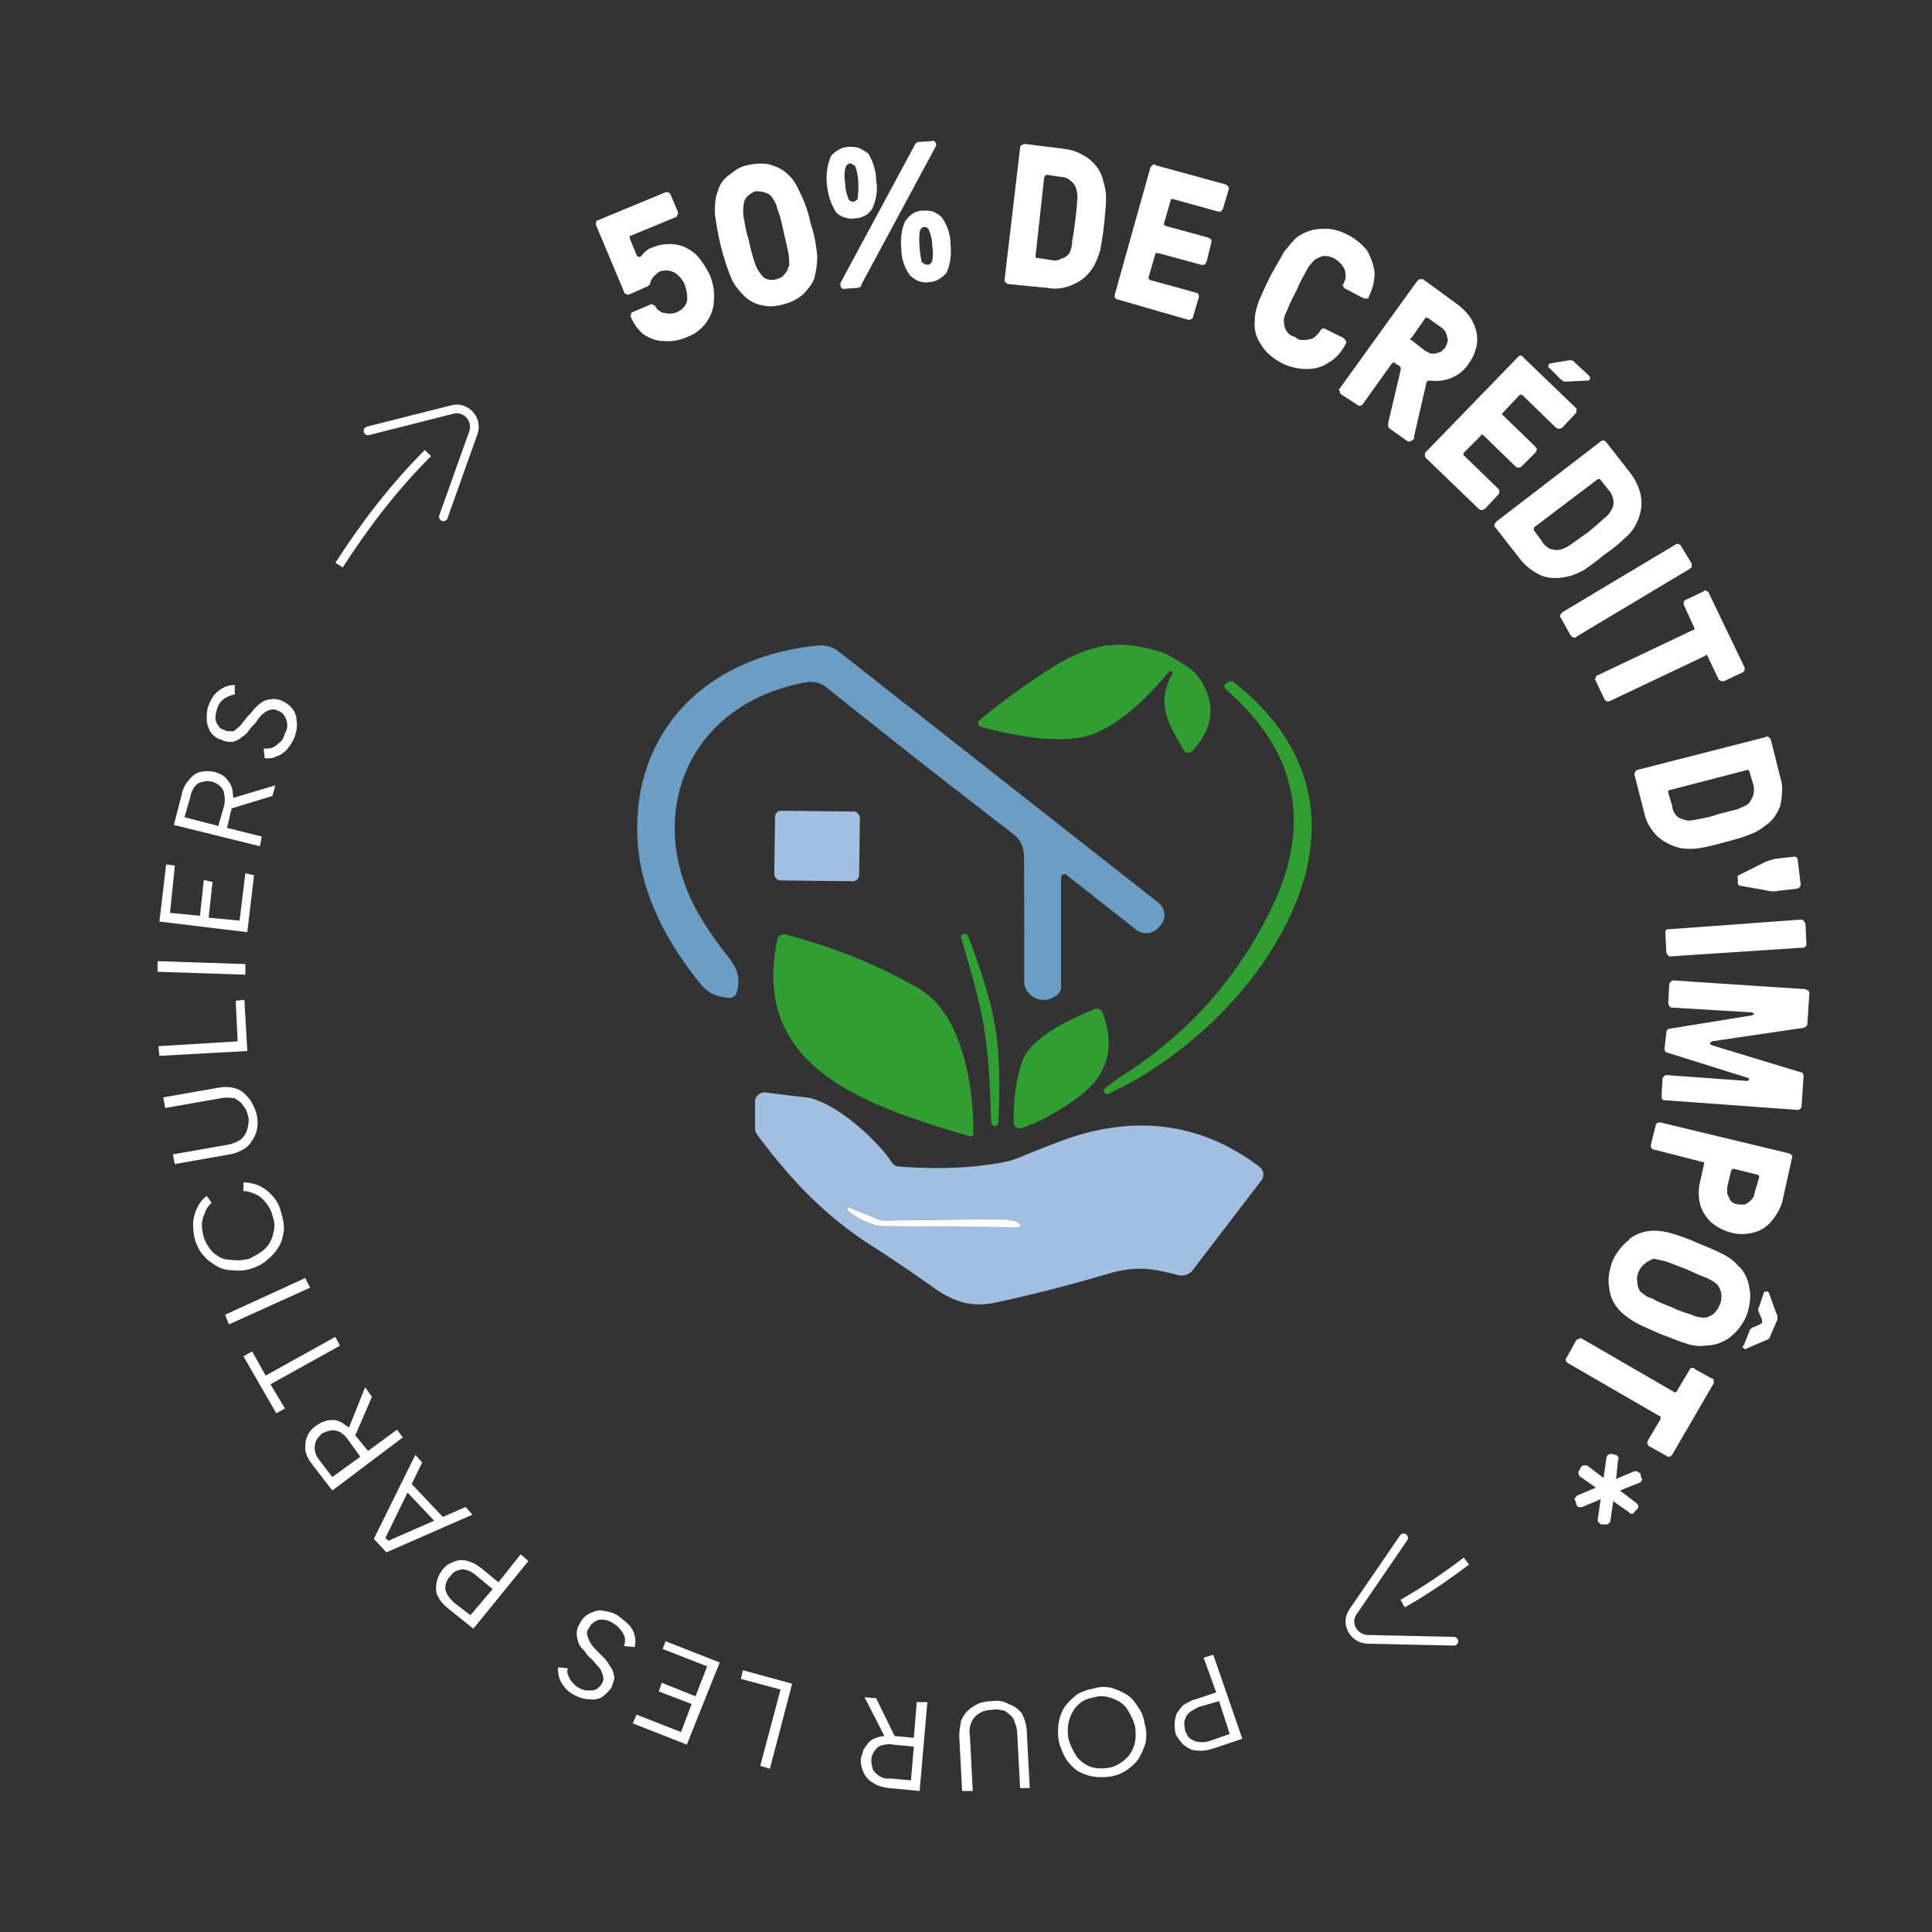 <svg xmlns:inkscape="http://www.inkscape.org/namespaces/inkscape" xmlns:sodipodi="http://sodipodi.sourceforge.net/DTD/sodipodi-0.dtd" xmlns="http://www.w3.org/2000/svg" xmlns:svg="http://www.w3.org/2000/svg" width="200" height="200" viewBox="0 0 200 200" fill="none" id="svg51"><rect x="0" y="0" width="200" height="200" fill="#333333" stroke="none"/><defs id="defs2"><linearGradient id="Gradient-0" x1="87" y1="105.7" x2="143.3" y2="57.3" gradientUnits="userSpaceOnUse"><stop offset="0" stop-color="#2d56a5" id="stop1"></stop><stop offset="1" stop-color="#3f69b9" id="stop2"></stop></linearGradient><mask id="Mask-1"><path d="M188 14h-172v172h172v-172Z" fill="#fff" id="path2"></path></mask><clipPath id="clipEmfPath1"><path d="M 0,0 L 286.806,0 L 286.806,151.631 L 0,151.631 z" id="path1"></path></clipPath><pattern id="EMFhbasepattern" patternUnits="userSpaceOnUse" width="6" height="6" x="0" y="0"></pattern></defs><style id="style2">@keyframes a0_t { 0% { transform: translate(102px,100px) rotate(0deg) translate(-102px,-100px); } 100% { transform: translate(102px,100px) rotate(360deg) translate(-102px,-100px); } }</style><g mask="url(#Mask-1)" transform="translate(102,100) translate(-102,-100)" style="animation: 7.5s linear infinite both a0_t;" id="g45"><path d="M44.3 46.9c-3.5 3.5-6.5 7.4-9.2 11.6" stroke="#fff" stroke-width=".9" id="path3"></path><path d="M38.1 44.6l8.7-2.2c1.4-0.4 2.7 1 2.2 2.4l-3.1 8.7" stroke="#fff" stroke-width=".9" stroke-linecap="round" id="path4"></path><path d="M145.2 166c2.3-1.3 4.5-2.8 6.6-4.4" stroke="#fff" stroke-width=".9" id="path5"></path><path d="M150.5 169.9l-9-0.2c-1.4-0.1-2.3-1.7-1.4-2.9l5.2-7.6" stroke="#fff" stroke-width=".9" stroke-linecap="round" id="path6"></path><g transform="translate(5,4)" id="g44"><path d="M63.7 31.3c-0.8 0-1.5-0.3-2.1-0.7c-0.6-0.5-1-1.1-1.3-1.8c0 0 0-0.1 0-0.1c0-0.1 0-0.1 0-0.2c.1-0.1 .1-0.2 .2-0.2l1.9-0.8c0 0 .1 0 .1 0c.1 0 .1 .1 .2 .1c.1 0 .1 .1 .2 .2c.1 .2 .2 .3 .4 .4c.1 .1 .3 .2 .5 .2c.4 .1 .9 .1 1.3-0.1c.2-0.1 .4-0.2 .6-0.4c.2-0.2 .3-0.4 .4-0.6c.1-0.6 0-1.2-0.2-1.8c-0.2-0.5-0.6-1-1.1-1.3c-0.2-0.1-0.5-0.2-0.7-0.2c-0.3 0-0.5 0-0.8 .1c-0.2 .1-0.4 .3-0.6 .5c-0.2 .2-0.3 .4-0.4 .7c0 .1 0 .2-0.1 .2c-0.1 .1-0.2 .2-0.3 .2l-1.8 .8c-0.1 0-0.1 0-0.2 0c0 0-0.1-0.1-0.1-0.1c-0.1 0-0.1 0-0.2-0.1c0 0 0-0.1 0-0.1l-2.9-6.9c0-0.1 0-0.2 0-0.3c0-0.1 .1-0.1 .1-0.2c0 0 .1 0 .1 0l7-2.9c0 0 .1 0 .1 0c.1 0 .1 0 .2 0c0 0 .1 .1 .1 .1c0 0 .1 .1 .1 .1l.8 1.9c0 0 0 .1 0 .1c0 .1-0.1 .1-0.1 .2c0 .1-0.1 .2-0.2 .2l-4.6 1.9c0 0 0 0-0.1 0c0 0 0 .1 0 .1c0 0 0 0 0 .1c0 0 0 0 0 .1l.7 1.7c.1 .2 .2 .2 .3 .2c.1 0 .1-0.1 .2-0.1c.3-0.4 .7-0.8 1.2-0.9c.7-0.3 1.5-0.4 2.3-0.3c.8 .1 1.5 .5 2.1 1c.6 .6 1.1 1.4 1.5 2.2c.3 .8 .5 1.7 .4 2.6c0 .8-0.3 1.6-0.8 2.3c-0.5 .7-1.2 1.2-2 1.5c-0.7 .3-1.6 .5-2.4 .4Z" fill="#fff" id="path7"></path><path d="M73.9 27.6c-0.7-0.1-1.4-0.5-1.9-1c-0.5-0.5-1-1.1-1.3-1.8c-0.9-2.2-1.4-4.4-1.7-6.7c0-0.8 0-1.5 .3-2.3c.2-0.7 .6-1.3 1.2-1.7c.6-0.5 1.2-0.9 1.9-1c.8-0.2 1.5-0.2 2.2-0.1c.7 .2 1.4 .5 1.9 1c.6 .5 1 1.2 1.3 1.9c.5 1 .9 2.1 1.1 3.2c.4 1.1 .6 2.3 .7 3.4c0 .8-0.1 1.5-0.3 2.3c-0.2 .6-0.7 1.2-1.2 1.7c-0.6 .5-1.2 .8-2 1c-0.7 .2-1.5 .3-2.2 .1Zm2.8-4c0-0.5 0-1-0.1-1.5c-0.1-0.5-0.3-1.3-0.5-2.2c-0.2-1-0.4-1.7-0.6-2.2c-0.1-0.5-0.3-0.9-0.6-1.3c-0.2-0.3-0.5-0.4-0.8-0.5c-0.3-0.1-0.6-0.1-0.9-0.1c-0.3 .1-0.6 .3-0.8 .5c-0.2 .2-0.4 .5-0.4 .8c-0.1 .5-0.1 1 0 1.5c.1 .5 .2 1.3 .5 2.2c.2 1 .4 1.7 .6 2.3c.1 .4 .3 .8 .6 1.2c.2 .3 .4 .5 .7 .6c.3 .1 .7 .1 1 0c.3-0.1 .6-0.2 .8-0.5c.2-0.2 .4-0.5 .4-0.8h.1Z" fill="#fff" id="path8"></path><path d="M81.5 17.9c-0.5-0.8-0.8-1.8-0.9-2.8c-0.1-0.9 0-1.9 .4-2.9c.2-0.3 .5-0.5 .8-0.7c.4-0.2 .7-0.3 1.1-0.3c.3 0 .7 0 1 .1c.4 .2 .7 .4 1 .6c.5 .9 .8 1.8 .8 2.8c.2 1 0 2-0.4 2.9c-0.2 .3-0.4 .5-0.7 .7c-0.4 .2-0.7 .3-1.1 .3c-0.4 .1-0.7 0-1.1-0.1c-0.3-0.1-0.7-0.3-0.9-0.6Zm2.3-1.5c.1-1 .1-2.1-0.2-3c-0.1-0.2-0.1-0.3-0.2-0.3c-0.2-0.1-0.3-0.2-0.4-0.2c-0.3 .1-0.4 .2-0.5 .5c-0.1 .6-0.1 1.1 0 1.6c0 .5 .1 1 .3 1.5c0 .1 .1 .2 .2 .3c.1 0 .2 .1 .3 .1c.2-0.1 .3-0.1 .4-0.2c.1-0.1 .1-0.2 .1-0.3Zm.4 9c0 .1-0.1 .2-0.1 .3c-0.1 0-0.2 .1-0.3 .1l-1.4 .1c-0.1 0-0.2 0-0.3-0.1c0-0.1-0.1-0.1-0.1-0.2c0-0.1 0-0.2 0-0.3l7.7-14.3c0-0.1 .1-0.2 .2-0.2c0-0.1 .1-0.1 .2-0.1l1.4-0.1c.1-0.1 .2 0 .2 0c.1 .1 .1 .1 .1 .1c.1 .1 .1 .1 .1 .2c0 .1 0 .1 0 .2l-7.7 14.3Zm5-0.9c-0.6-0.8-0.9-1.8-0.9-2.8c-0.1-0.9 0-1.9 .4-2.8c.2-0.3 .5-0.6 .8-0.8c.3-0.2 .7-0.3 1-0.3c.4 0 .8 0 1.1 .1c.4 .2 .7 .4 .9 .6c.6 .9 .9 1.8 .9 2.8c.1 1 0 2-0.4 2.9c-0.2 .3-0.5 .5-0.8 .7c-0.3 .2-0.7 .3-1 .3c-0.4 .1-0.8 0-1.1-0.1c-0.3-0.1-0.7-0.4-0.9-0.6Zm2.3-1.5c.1-0.5 .1-1 0-1.6c0-0.5-0.1-1-0.3-1.5c0-0.1-0.1-0.2-0.2-0.3c-0.1-0.1-0.2-0.1-0.3-0.1c-0.3 0-0.4 .2-0.5 .5c-0.1 1 0 2.1 .2 3.1c.1 .1 .2 .2 .3 .2c.1 .1 .2 .1 .3 .1c.1 0 .2 0 .3-0.1c.1-0.1 .2-0.2 .2-0.3Z" fill="#fff" id="path9"></path><path d="M99.3 25.4c0 0-0.1-0.1-0.1-0.1c-0.1 0-0.1-0.1-0.1-0.1c-0.1 0-0.1-0.1-0.1-0.1c0-0.1 0-0.2 0-0.2l1.6-13.6c0 0 0-0.1 0-0.1c.1-0.1 .1-0.1 .1-0.2c.1 0 .1 0 .2 0c0-0.1 .1-0.1 .2-0.1l4 .5c1 .1 1.9 .5 2.7 1.1c.7 .6 1.2 1.3 1.4 2.2c.2 .6 .3 1.2 .3 1.9c0 .6-0.1 1.5-0.2 2.6c-0.1 1.1-0.3 2-0.4 2.7c-0.2 .6-0.4 1.2-0.7 1.7c-0.5 .8-1.1 1.4-2 1.8c-0.8 .4-1.8 .6-2.8 .4l-4.1-0.4Zm4.4-2.5c.4 .1 .8 .1 1.1-0.1c.4-0.1 .7-0.3 .9-0.6c.2-0.4 .3-0.8 .3-1.3c.1-0.5 .2-1.2 .3-2c.1-0.8 .2-1.6 .2-2.1c.1-0.4 0-0.9-0.1-1.3c-0.1-0.3-0.3-0.6-0.6-0.8c-0.3-0.3-0.7-0.4-1.1-0.4l-1.3-0.2c-0.1 0-0.1 0-0.1 0c0 0-0.1 .1-0.1 .1c0 0 0 0 0 0c-0.1 .1-0.1 .1-0.1 .1l-0.9 8.2c0 .2 0 .2 .2 .2l1.3 .2Z" fill="#fff" id="path10"></path><path d="M110.7 27c-0.1 0-0.1 0-0.2-0.1c0 0 0 0-0.1-0.1c0 0 0-0.1 0-0.1c0-0.1 0-0.1 0-0.2l3.7-13.2c0 0 .1-0.1 .1-0.1c0 0 .1-0.1 .1-0.1c.1 0 .1-0.1 .2-0.1c0 0 .1 0 .1 .1l7.3 2c0 0 .1 0 .1 .1c.1 0 .1 0 .1 .1c.1 0 .1 .1 .1 .2c0 0 0 .1 0 .1l-0.6 2c0 .1 0 .1-0.1 .1c0 .1 0 .1-0.1 .2c-0.1 0-0.2 0-0.3 0l-4.7-1.3c-0.1 0-0.2 0-0.2 .1l-0.7 2.4c0 0 0 .1 0 .1c0 0 0 .1 0 .1c0 0 0 0 .1 0c0 .1 0 .1 .1 .1l4.4 1.2c.1 .1 .1 .1 .2 .1c0 0 .1 .1 .1 .1c0 .1 0 .1 0 .2c0 0 0 .1 0 .1l-0.5 2c-0.1 .1-0.1 .1-0.1 .2c0 0-0.1 .1-0.1 .1c-0.1 0-0.1 0-0.2 0c0 .1-0.1 0-0.2 0l-4.4-1.2c-0.1 0-0.1 0-0.1 0c0 0-0.1 0-0.1 0c0 0 0 0-0.1 0c0 .1 0 .1 0 .1l-0.7 2.4c0 0 0 .1 0 .1c0 0 0 0 0 .1c.1 0 .1 0 .1 0c0 0 0 .1 .1 .1l4.7 1.3c.1 0 .1 0 .2 .1c0 0 0 0 .1 .1c0 .1 0 .2 0 .3l-0.6 2c0 .1 0 .1 0 .1c-0.1 .1-0.1 .1-0.2 .1c0 .1-0.1 .1-0.1 .1c-0.1 0-0.1 0-0.2 0l-7.3-2.1Z" fill="#fff" id="path11"></path><path d="M125.5 31.6c-0.5-0.7-0.7-1.6-0.6-2.5c0-0.7 .2-1.3 .4-1.9c.3-0.7 .7-1.6 1.2-2.6c.6-1.1 1.1-1.9 1.4-2.5c.4-0.5 .8-1 1.3-1.5c.7-0.5 1.6-0.9 2.5-0.9c.9-0.1 1.9 .1 2.8 .6c.8 .4 1.4 .9 2 1.6c.4 .7 .7 1.5 .8 2.3c0 .9-0.2 1.7-0.6 2.5c0 .1 0 .1-0.1 .2c0 0-0.1 0-0.1 0c-0.1 0-0.1 0-0.2 0c0 0-0.1 0-0.1 0l-1.9-1c-0.1 0-0.2-0.1-0.2-0.2c-0.1-0.1-0.1-0.1-0.1-0.2c.1-0.1 .1-0.1 .1-0.2c.1-0.2 .2-0.4 .2-0.6c0-0.3 0-0.5-0.1-0.8c-0.2-0.4-0.5-0.8-1-1.1c-0.3-0.2-0.7-0.3-1.1-0.3c-0.3 0-0.7 .2-1 .4c-0.3 .3-0.6 .6-0.8 1c-0.3 .6-0.7 1.2-1 2c-0.4 .8-0.8 1.5-1 2.1c-0.2 .4-0.4 .8-0.4 1.2c0 .4 .1 .8 .3 1.1c.2 .3 .5 .5 .9 .6c.2 .2 .4 .3 .7 .3c.3 0 .5 0 .8-0.1c.2 0 .4-0.1 .6-0.3c.2-0.2 .4-0.4 .5-0.6c0 0 0-0.1 .1-0.1c0 0 .1-0.1 .1-0.1c.1 0 .3 0 .4 .1l1.8 .9c.1 .1 .2 .2 .2 .3c.1 .1 .1 .2 0 .3c-0.4 .8-1 1.5-1.7 1.9c-0.7 .5-1.5 .7-2.3 .7c-0.9 0-1.8-0.2-2.6-0.6c-0.9-0.5-1.7-1.1-2.2-2Z" fill="#fff" id="path12"></path><path d="M133.8 36.8c-0.1-0.1-0.1-0.2-0.1-0.3c-0.1-0.1-0.1-0.1-0.1-0.2c0 0 .1-0.1 .1-0.1l8-11.1c.1-0.1 .2-0.2 .3-0.2c0 0 .1 0 .1 0c.1 0 .1 0 .2 0l3.7 2.7c.6 .5 1.2 1.1 1.5 1.8c.3 .6 .5 1.4 .4 2.1c-0.1 .8-0.4 1.5-0.9 2.2c-0.4 .6-1 1.1-1.7 1.4c-0.7 .3-1.5 .4-2.2 .3c-0.2 0-0.3 0-0.4 .1c0 .1-0.1 .2-0.1 .4l-1.2 5.2c0 .2 0 .3-0.1 .4c-0.1 .1-0.1 .1-0.2 .1c0 .1-0.1 .1-0.1 .1c-0.1 0-0.2 0-0.2 0c-0.1 0-0.2-0.1-0.2-0.1l-1.7-1.2c-0.1-0.1-0.2-0.2-0.2-0.3c0-0.1 0-0.2 0-0.3l1.3-5.5c0 0 0-0.1 0-0.2c0-0.1-0.1-0.2-0.1-0.2l-0.5-0.3c0 0 0-0.1-0.1-0.1c0 0 0 0 0 0c-0.1 0-0.1 .1-0.1 .1c0 0-0.1 0-0.1 0l-3 4.2c0 .1-0.1 .1-0.1 .1c-0.1 .1-0.1 .1-0.2 .1c0 0-0.1 0-0.1 0c-0.1 0-0.1 0-0.2-0.1l-1.7-1.1Zm8.7-4.5c.2 .1 .4 .2 .6 .3c.1 0 .3 0 .5 0c.2-0.1 .4-0.1 .6-0.2c.1-0.1 .3-0.3 .4-0.4c.1-0.2 .2-0.4 .2-0.5c.1-0.2 .1-0.4 0-0.6c0-0.2-0.1-0.4-0.2-0.6c-0.1-0.1-0.2-0.3-0.4-0.4l-1.4-1c0 0 0 0-0.1 0c0 0 0 0 0 0c-0.1 0-0.1 0-0.1 0c0 0-0.1 0-0.1 .1l-1.4 2c-0.1 0-0.1 0-0.1 0c0 .1 0 .1 0 .1c0 0 0 .1 0 .1c.1 0 .1 0 .1 0l1.4 1.1Z" fill="#fff" id="path13"></path><path d="M142.6 43.4c-0.1-0.1-0.1-0.2-0.1-0.3c0-0.1 0-0.2 .1-0.3l9.5-9.8c.1-0.1 .2-0.2 .3-0.2c0 0 .1 0 .2 .1c0 0 .1 0 .1 .1l5.4 5.2c0 0 .1 .1 .1 .1c0 .1 0 .1 0 .2c0 .1 0 .2-0.1 .3l-1.4 1.5c-0.1 0-0.2 .1-0.3 .1c-0.1 0-0.2-0.1-0.3-0.1l-3.5-3.4c0 0 0 0-0.1 0c0 0 0-0.1 0-0.1c-0.1 0-0.1 .1-0.1 .1c0 0-0.1 0-0.1 0l-1.7 1.8c0 0-0.1 .1-0.1 .1c0 0 0 0 0 .1c0 0 0 0 0 0c0 .1 .1 .1 .1 .1l3.3 3.2c.1 .1 .1 .1 .1 .2c.1 0 .1 .1 .1 .1c0 .1 0 .1-0.1 .2c0 0 0 .1 0 .1l-1.5 1.5c-0.1 .1-0.2 .1-0.3 .1c0 0-0.1 0-0.1 0c-0.1 0-0.1 0-0.2-0.1l-3.3-3.2c0 0-0.1-0.1-0.1-0.1c0 0 0 0-0.1 0c0 0 0 0-0.1 0c0 .1 0 .1 0 .1l-1.8 1.8c0 0 0 0 0 0c0 .1 0 .1 0 .1c0 .1 0 .1 0 .1c0 0 0 .1 .1 .1l3.5 3.4c0 0 .1 .1 .1 .1c0 .1 0 .1 0 .2c0 .1 0 .2-0.1 .3l-1.4 1.5c-0.1 0-0.1 0-0.2 .1c0 0-0.1 0-0.1 0c-0.1 0-0.1 0-0.2 0c0-0.1-0.1-0.1-0.1-0.1l-5.5-5.3Zm16.9-8.5c0 .1 .1 .1 .1 .1c0 .1 0 .1 0 .1c0 .1 0 .1 0 .1c0 .1-0.1 .1-0.1 .1c0 0 0 .1-0.1 .1c0 0-0.1 0-0.1 0l-2.1 .1c-0.1 0-0.2 0-0.3 0c-0.1-0.1-0.2-0.1-0.3-0.2l-1.2-1.2c-0.1 0-0.1 0-0.1-0.1c0 0 0-0.1 0-0.1c0 0 0-0.1 0-0.1c0-0.1 0-0.1 .1-0.1c0-0.1 .1-0.1 .2-0.1l1.8-0.3c.1 0 .2 0 .3 0c.1 0 .2 .1 .3 .2l1.5 1.4Z" fill="#fff" id="path14"></path><path d="M149.8 50.6c0 0-0.1-0.1-0.1-0.1c0-0.1 0-0.1 0-0.2c0 0 0-0.1 .1-0.1c0-0.1 0-0.1 .1-0.2l10.8-8.3c.1-0.1 .2-0.1 .3-0.1c.1 0 .2 .1 .3 .2l2.5 3.2c.6 .8 1 1.7 1.1 2.6c.1 .9-0.1 1.8-0.5 2.6c-0.3 .6-0.7 1.1-1.2 1.5c-0.5 .5-1.2 1.1-2.1 1.7c-0.7 .6-1.4 1.1-2.1 1.6c-0.6 .3-1.2 .6-1.8 .7c-0.9 .2-1.8 .2-2.6-0.1c-0.9-0.4-1.7-1-2.3-1.8l-2.5-3.2Zm4.8 1.4c.2 .4 .5 .6 .8 .8c.4 .1 .7 .2 1.1 .1c.4-0.1 .8-0.3 1.2-0.6c.4-0.3 1-0.7 1.7-1.2c.6-0.5 1.2-1 1.6-1.4c.3-0.2 .6-0.5 .8-0.9c.2-0.3 .3-0.7 .2-1.1c-0.1-0.4-0.2-0.7-0.5-1l-0.8-1c0-0.1-0.1-0.1-0.1-0.1c0 0 0 0-0.1 0c0 0 0 0 0 0c-0.1 0-0.1 0-0.1 0l-6.6 5c0 .1 0 .1 0 .1c0 0 0 .1 0 .1c-0.1 0-0.1 0 0 .1c0 0 0 0 0 0l.8 1.1Z" fill="#fff" id="path15"></path><path d="M156.6 60c-0.1-0.1-0.1-0.2-0.1-0.3c0-0.1 .1-0.1 .1-0.2c0 0 .1 0 .1-0.1l11.7-7c.1 0 .1-0.1 .2-0.1c.1 0 .1 0 .2 0c0 .1 .1 .1 .1 .1c.1 0 .1 .1 .1 .1l1.1 1.8c0 .1 .1 .2 0 .3c0 .1 0 .1 0 .2c-0.1 0-0.1 0-0.2 .1l-11.7 7c0 .1-0.1 .1-0.1 .1c-0.1 0-0.2 0-0.2 0c-0.1 0-0.1-0.1-0.2-0.1c0 0 0-0.1-0.1-0.1l-1-1.8Z" fill="#fff" id="path16"></path><path d="M160.2 66.5c0-0.1-0.1-0.1-0.1-0.2c0 0 0-0.1 .1-0.1c0-0.1 0-0.1 0-0.2c.1 0 .1-0.1 .2-0.1l9.9-4.7c0 0 .1 0 .1 0c0 0 0 0 0-0.1c0 0 0 0 0-0.1c0 0 0 0 0 0l-1.1-2.4c0 0 0-0.1 0-0.1c0-0.1 0-0.1 0-0.2c0 0 0-0.1 .1-0.1c0-0.1 .1-0.1 .1-0.1l1.9-0.9c0 0 .1-0.1 .1-0.1c.1 0 .1 .1 .2 .1c.1 0 .1 0 .1 .1c.1 0 .1 0 .1 .1l3.7 7.7c0 0 0 .1 0 .1c0 .1 0 .1 0 .2c0 0-0.1 .1-0.1 .1c0 .1-0.1 .1-0.1 .1l-1.9 .9c-0.1 0-0.1 0-0.2 0c0 0-0.1 0-0.1 0c-0.1 0-0.1 0-0.2-0.1c0 0-0.1 0-0.1-0.1l-1.1-2.3c0-0.1 0-0.1 0-0.1c0 0-0.1 0-0.1-0.1c0 0 0 0-0.1 0c0 0 0 0-0.1 .1l-9.9 4.7c0 0-0.1 0-0.1 0c-0.1 0-0.2 0-0.2 0c-0.1-0.1-0.1-0.1-0.1-0.1c-0.1-0.1-0.1-0.1-0.1-0.1l-0.9-1.9Z" fill="#fff" id="path17"></path><path d="M164.2 76.2c0-0.1 0-0.2 .1-0.3c0-0.1 .1-0.2 .2-0.2l13.3-3.4c0-0.1 .1-0.1 .1-0.1c.1 .1 .1 .1 .2 .1c0 0 .1 .1 .1 .1c0 0 0 .1 .1 .1l1 4c.3 .9 .2 1.9 0 2.9c-0.3 .8-0.8 1.6-1.6 2.1c-0.5 .4-1 .7-1.6 .9c-0.7 .3-1.5 .5-2.6 .8c-1.1 .3-1.9 .5-2.6 .6c-0.6 .1-1.3 .1-1.9 0c-0.9-0.2-1.7-0.6-2.4-1.2c-0.7-0.7-1.2-1.5-1.4-2.5l-1-3.9Zm3.9 3.2c0 .4 .2 .7 .4 1c.3 .3 .6 .4 1 .5c.4 .1 .8 0 1.3-0.1c.5-0.1 1.2-0.2 2-0.5c.8-0.2 1.5-0.4 2-0.5c.4-0.2 .8-0.3 1.2-0.6c.2-0.2 .4-0.6 .5-0.9c.1-0.4 .1-0.8 0-1.1l-0.4-1.3c0-0.1 0-0.1 0-0.1c0 0-0.1 0-0.1-0.1c0 0 0 0-0.1 0c0 0 0 0 0 0l-8.1 2.1c0 0 0 0-0.1 0c0 0 0 .1 0 .1c0 0 0 0 0 .1c0 0 0 0 0 .1l.4 1.3Z" fill="#fff" id="path18"></path><path d="M174.9 86.9c-0.1-0.1 0-0.1 0-0.2c0-0.1 .1-0.1 .1-0.1l2.6-1.3c.4-0.2 .8-0.3 1.2-0.4l1.8-0.2c.1 0 .1-0.1 .2 0c0 0 .1 0 .1 0c.1 0 .1 .1 .1 .1c.1 .1 .1 .1 .1 .2l.3 2.5c0 .1 0 .1 0 .2c0 0-0.1 .1-0.1 .1c0 .1-0.1 .1-0.1 .1c0 0-0.1 .1-0.2 .1l-1.8 .2c-0.4 .1-0.8 .1-1.2 0l-2.8-0.5c-0.1 0-0.2 0-0.2-0.1c-0.1 0-0.1-0.1-0.1-0.2v-0.5Z" fill="#fff" id="path19"></path><path d="M167.4 92.6c0-0.1 0-0.1 0-0.2c0 0 0-0.1 .1-0.1c0-0.1 0-0.1 .1-0.1c0 0 .1 0 .1 0l13.7-1c.1 0 .2 0 .3 .1c.1 .1 .1 .2 .2 .3l.1 2.1c0 0 0 .1 0 .1c0 .1-0.1 .1-0.1 .2c0 0-0.1 0-0.1 .1c-0.1 0-0.1 0-0.2 0l-13.6 .9c-0.1 0-0.1 0-0.2 0c0 0-0.1-0.1-0.1-0.1c-0.1 0-0.1-0.1-0.1-0.1c0-0.1-0.1-0.1-0.1-0.2l-0.1-2Z" fill="#fff" id="path20"></path><path d="M167.8 97.9c0-0.1 0-0.1 .1-0.2c0 0 0-0.1 .1-0.1c0 0 .1-0.1 .1-0.1c.1 0 .1 0 .2 0l13.6 .9c.1 0 .1 .1 .2 .1c0 0 .1 0 .1 .1c.1 0 .1 .1 .1 .1c0 .1 0 .1 0 .2l-0.2 3.1c0 .1 0 .2-0.1 .2c-0.1 .1-0.2 .2-0.3 .2l-9.5 1.4c0 0-0.1 .1-0.1 .1c0 0-0.1 .1-0.1 .1c0 .1 .1 .1 .2 .2l9.2 2.8c.1 0 .2 0 .2 .1c.1 .1 .1 .2 .1 .3l-0.2 3.1c0 0 0 .1 0 .1c-0.1 .1-0.1 .1-0.1 .2c-0.1 0-0.1 0-0.2 .1c0 0-0.1 0-0.1 0l-13.7-1c-0.1 0-0.1 0-0.2 0c0 0-0.1-0.1-0.1-0.1c-0.1-0.1-0.1-0.2-0.1-0.3l.1-1.8c0-0.1 0-0.1 .1-0.2c0 0 0-0.1 .1-0.1c0 0 .1-0.1 .1-0.1c.1 0 .1 0 .2 0l8.3 .6c.1 0 .1-0.1 .1-0.1c.1-0.1 .1-0.1 0-0.2l-8.3-2.6c-0.1 0-0.2-0.1-0.3-0.1c0-0.1-0.1-0.2-0.1-0.3l.2-1.7c0-0.1 0-0.2 .1-0.3c0 0 .1-0.1 .2-0.1l8.6-1.4c.1-0.1 .2-0.1 .2-0.2c0 0-0.1 0-0.1 0c-0.1-0.1-0.1-0.1-0.2-0.1l-8.3-0.5c0 0-0.1 0-0.1-0.1c-0.1 0-0.1 0-0.1-0.1c-0.1-0.1-0.1-0.2-0.1-0.3l.1-1.9Z" fill="#fff" id="path21"></path><path d="M166.4 112.5c0-0.1 .1-0.2 .2-0.3c0 0 .1 0 .1 0c.1 0 .2 0 .2 0l13.3 3.2c.1 0 .1 .1 .2 .1c0 0 .1 .1 .1 .1c0 .1 .1 .2 0 .3l-1 4.5c-0.2 .7-0.6 1.4-1.1 2c-0.5 .6-1.1 1-1.9 1.2c-0.7 .2-1.5 .2-2.3 0c-0.8-0.2-1.5-0.6-2.1-1.1c-0.5-0.5-0.9-1.1-1.1-1.8c-0.2-0.8-0.2-1.6 0-2.4l.4-1.8c0 0 .1 0 0-0.1c0 0 0 0 0-0.1c0 0 0 0 0 0c-0.1 0-0.1 0-0.1 0l-5.1-1.3c-0.1 0-0.2-0.1-0.2-0.1c0-0.1-0.1-0.1-0.1-0.2c0-0.1 0-0.1 0-0.2l.5-2Zm7.4 6.4c0 .2 0 .4 0 .6c0 .1 .1 .3 .2 .5c.1 .3 .3 .5 .6 .6c.3 .1 .6 .1 .9 .1c.2 0 .5-0.2 .7-0.4c.2-0.2 .4-0.4 .4-0.7l.5-1.7c0-0.1 0-0.1 0-0.1c0 0 0-0.1 0-0.1c-0.1 0-0.1 0-0.1-0.1c0 0-0.1 0-0.1 0l-2.4-0.6c0 0-0.1 0-0.1 0c0 0 0 0-0.1 0c0 .1 0 .1 0 .1c0 0-0.1 .1-0.1 .1l-0.4 1.7Z" fill="#fff" id="path22"></path><path d="M163.6 124.3c.8-0.6 1.7-0.9 2.6-0.9c.6 0 1.3 .1 1.9 .3c.7 .2 1.6 .5 2.7 1c1 .4 1.9 .8 2.5 1.1c.6 .3 1.2 .7 1.6 1.2c.7 .6 1.1 1.5 1.2 2.4c.2 .9 0 1.9-0.3 2.8c-0.4 .9-1 1.7-1.8 2.3c-0.7 .5-1.6 .8-2.5 .8c-0.6 .1-1.3 0-1.9-0.2c-0.7-0.2-1.6-0.6-2.7-1c-1.1-0.5-1.9-0.8-2.6-1.2c-0.5-0.3-1.1-0.7-1.5-1.1c-0.7-0.7-1.1-1.5-1.2-2.4c-0.2-1 0-1.9 .3-2.8c.4-0.9 1-1.7 1.8-2.3h-0.1Zm1.2 5.4c.4 .3 .7 .6 1.2 .7c.5 .3 1.2 .6 2 .9c.8 .4 1.5 .6 2.1 .8c.4 .2 .9 .3 1.3 .3c.4 0 .7-0.2 1-0.4c.3-0.3 .5-0.6 .6-0.9c.2-0.3 .2-0.7 .2-1c0-0.4-0.2-0.8-0.4-1.1c-0.3-0.3-0.7-0.5-1.1-0.7c-0.6-0.2-1.2-0.5-2.1-0.9c-0.8-0.3-1.5-0.6-2.1-0.8c-0.4-0.1-0.8-0.2-1.3-0.3c-0.3 .1-0.7 .3-0.9 .5c-0.3 .2-0.5 .5-0.7 .9c-0.1 .3-0.2 .7-0.1 1c0 .4 .1 .7 .3 1Zm12.8 .1c0 0 .1-0.1 .1-0.1c0 0 0 0 .1 0c0 0 0 0 .1 0c0 0 0 0 .1 0c0 0 0 0 .1 .1c0 0 0 0 0 0l.8 2.2c.1 .1 .1 .2 .1 .3c0 .1 0 .2 0 .3l-0.7 1.6c0 .1-0.1 .2-0.1 .3c-0.1 .1-0.2 .2-0.3 .2l-2.1 .9c-0.1 .1-0.2 .1-0.2 0c-0.1 0-0.1-0.1-0.2-0.1c0-0.1 0-0.1 0-0.1c0-0.1 0-0.1 .1-0.1l.6-1.5c0-0.1 .1-0.2 .1-0.2c.1-0.1 .2-0.2 .3-0.2l.7-0.3c.1-0.1 .1-0.1 .1-0.1c.1 0 .1-0.1 .1-0.1c0 0 .1-0.1 0-0.1c0-0.1 0-0.1 0-0.2l-0.3-0.7c0-0.1-0.1-0.2-0.1-0.3c0-0.1 0-0.2 .1-0.3l.5-1.5Z" fill="#fff" id="path23"></path><path d="M158.2 134.7c.1 0 .1-0.1 .3-0.1c0-0.1 .1-0.1 .1-0.1c.1 .1 .1 .1 .2 .1l9.5 5.5c0 0 0 0 .1 .1c0 0 0 0 0-0.1c.1 0 .1 0 .1 0c0 0 .1 0 .1-0.1l1.3-2.2c0 0 0-0.1 .1-0.1c0-0.1 .1-0.1 .1-0.1c.1 0 .1 0 .2 0c0 0 .1 0 .1 .1l1.8 1c.1 0 .1 0 .2 .1c0 0 0 .1 0 .1c0 .1 0 .1 0 .2c0 0 0 .1 0 .1l-4.3 7.4c0 0-0.1 .1-0.1 .1c0 0-0.1 .1-0.1 .1c-0.1 0-0.2 0-0.2 0c-0.1 0-0.1 0-0.2-0.1l-1.8-1c0 0-0.1 0-0.1-0.1c0 0 0-0.1 0-0.1c-0.1-0.1-0.1-0.1-0.1-0.2c.1-0.1 .1-0.1 .1-0.2l1.3-2.2c0 0 0 0 0-0.1c0 0 0 0 0-0.1c0 0 0 0 0 0c0-0.1 0-0.1-0.1-0.1l-9.5-5.5c0 0-0.1-0.1-0.1-0.1c0 0-0.1-0.1-0.1-0.1c0-0.1 0-0.2 0-0.2c0-0.1 0-0.1 .1-0.2l1-1.8Z" fill="#fff" id="path24"></path><path d="M158.8 152c-0.1 0-0.2 .1-0.3 0c0 0-0.1 0-0.2 0c0-0.1 0-0.1-0.1-0.2l-0.1-0.4c-0.1-0.1-0.1-0.2-0.1-0.2c0-0.1 .1-0.2 .1-0.2c.1-0.1 .1-0.1 .2-0.2l1.9-0.8l-1.7-1.2c0-0.1-0.1-0.2-0.1-0.3c0-0.1 0-0.2 .1-0.3l.2-0.4c.1 0 .1 0 .2-0.1c0 0 .1 0 .1 0c.1 0 .1 0 .2 0c0 0 .1 0 .1 0l1.7 1.3l.3-2.1c0-0.1 0-0.1 .1-0.2c0-0.1 .1-0.1 .1-0.1c.1-0.1 .2-0.1 .3-0.1l.4 .1c.1 0 .1 0 .2 .1c.1 0 .1 .1 .1 .2c.1 0 .1 .1 0 .2l-0.2 2l1.9-0.8c.1 0 .2 0 .2 0c.1 0 .2 .1 .2 .1c.1 0 .1 .1 .2 .1l.1 .5c.1 .1 .1 .1 .1 .2c-0.1 .1-0.1 .1-0.1 .2c-0.1 0-0.1 .1-0.2 .1l-2 .8l1.7 1.3c.1 .1 .2 .2 .2 .3c0 .1 0 .2-0.1 .3l-0.3 .3c0 .1 0 .1-0.1 .1c0 .1-0.1 .1-0.1 .1c-0.1 0-0.1 0-0.2 0c-0.1 0-0.1-0.1-0.1-0.1l-1.7-1.2l-0.3 2.1c0 0 0 .1-0.1 .1c0 .1 0 .1-0.1 .1c0 .1-0.1 .1-0.1 .1c-0.1 0-0.1 0-0.2 0h-0.4c-0.1 0-0.2-0.1-0.2-0.1c-0.1-0.1-0.1-0.1-0.2-0.2c0 0 0-0.1 0-0.2l.3-2.1l-1.9 .8Z" fill="#fff" id="path25"></path><path d="M116.7 175.5c-0.1-0.4-0.1-0.7-0.1-1.1c0-0.3 .1-0.7 .2-1c.2-0.3 .4-0.6 .7-0.9c.4-0.2 .8-0.5 1.3-0.6l2.1-0.7l-1.3-3.6l1-0.3l3 8.7l-3 1c-0.6 .2-1.2 .3-1.8 .2c-0.5 0-0.9-0.3-1.3-0.6c-0.3-0.3-0.6-0.7-0.8-1.1Zm2.4-2.8c-0.4 .2-0.8 .4-1.1 .7c-0.2 .2-0.3 .5-0.4 .8c0 .3 0 .6 .1 1c.1 .2 .2 .4 .3 .6c.2 .2 .4 .3 .6 .4c.5 .2 1.1 .2 1.7 0l2-0.7l-1.1-3.4l-2.1 .6Z" fill="#fff" id="path26"></path><path d="M108.2 170.8c.6-0.2 1.2-0.2 1.8-0.1c.6 .2 1.1 .4 1.6 .7c.5 .3 .9 .8 1.2 1.3c.4 .5 .6 1.1 .7 1.8c.2 .6 .2 1.2 .1 1.9c-0.2 .6-0.4 1.1-0.7 1.6c-0.3 .5-0.8 .9-1.2 1.2c-0.6 .4-1.1 .6-1.7 .7c-0.6 .1-1.3 .1-1.9 0c-0.5-0.1-1.1-0.3-1.6-0.6c-0.5-0.4-0.9-0.8-1.2-1.3c-0.3-0.6-0.6-1.2-0.7-1.8c-0.1-0.6-0.1-1.3 0-1.9c.1-0.6 .3-1.1 .6-1.6c.4-0.5 .8-0.9 1.3-1.3c.5-0.3 1.1-0.5 1.7-0.6Zm.1 .9c-0.6 .1-1.2 .3-1.6 .7c-0.5 .4-0.8 1-1 1.6c-0.2 .6-0.2 1.3-0.1 2c.2 .7 .5 1.3 .9 1.9c.4 .5 .9 .8 1.4 1c.6 .2 1.3 .2 1.9 .1c.6-0.1 1.1-0.4 1.6-0.8c.5-0.4 .8-0.9 1-1.5c.2-0.6 .2-1.3 .1-2c-0.2-0.7-0.5-1.3-0.9-1.9c-0.4-0.5-0.9-0.8-1.5-1c-0.5-0.2-1.2-0.3-1.8-0.1Z" fill="#fff" id="path27"></path><path d="M101.6 181.1h-1l-0.3-5.7c0-0.5-0.2-1-0.4-1.5c-0.2-0.3-0.6-0.6-0.9-0.8c-0.4-0.1-0.9-0.2-1.3-0.1c-0.4 0-0.9 .1-1.2 .3c-0.4 .2-0.7 .5-0.9 .9c-0.2 .4-0.3 .9-0.2 1.4l.3 5.8h-1.1l-0.3-5.7c0-0.5 .1-1.1 .2-1.6c.2-0.4 .4-0.8 .8-1.1c.3-0.3 .7-0.5 1.1-0.7c.4-0.1 .8-0.2 1.3-0.2c.6-0.1 1.2 0 1.7 .3c.6 .2 1 .5 1.4 1c.3 .6 .5 1.3 .5 2l.3 5.7Z" fill="#fff" id="path28"></path><path d="M86.7 176l-2.2-4.3l1.2 .1l2.1 4.3l-1.1-0.1Zm.3 5.1c-0.6-0.1-1.2-0.2-1.7-0.6c-0.4-0.2-0.7-0.6-0.9-1c-0.2-0.4-0.3-0.9-0.3-1.4c.1-0.3 .2-0.7 .3-1c.2-0.3 .4-0.6 .6-0.8c.3-0.3 .7-0.4 1-0.5c.5-0.1 1-0.2 1.5-0.1l2.1 .2l.3-3.7h1.1l-0.8 9.2l-3.2-0.3Zm-1.8-2.9c0 .2 0 .5 .1 .7c0 .2 .1 .4 .3 .6c.4 .4 .9 .7 1.5 .6l2.2 .2l.3-3.5l-2.2-0.2c-0.4-0.1-0.8 0-1.2 .1c-0.3 .1-0.5 .3-0.7 .6c-0.2 .3-0.3 .6-0.3 .9Z" fill="#fff" id="path29"></path><path d="M73.7 178.8l2.1-7.9l-4.1-1.1l.2-0.9l5.1 1.4l-2.3 8.8l-1-0.3Z" fill="#fff" id="path30"></path><path d="M60.9 173.5l4.6 1.8l1.1-2.9l-3.4-1.3l.3-0.9l3.5 1.4l1.2-3.1l-4.6-1.8l.3-0.8l5.6 2.2l-3.4 8.5l-5.6-2.2l.4-0.9Z" fill="#fff" id="path31"></path><path d="M59.6 166.4c.1-0.3 .1-0.5 .1-0.8c-0.1-0.3-0.2-0.6-0.4-0.8c-0.2-0.3-0.5-0.6-0.9-0.8c-0.4-0.3-1-0.4-1.5-0.3c-0.2 .1-0.4 .2-0.5 .3c-0.2 .1-0.3 .3-0.4 .5c-0.2 .2-0.3 .5-0.2 .8c.1 .3 .2 .6 .4 .9c.2 .3 .5 .6 .7 .8c.3 .3 .5 .5 .8 .8c.2 .3 .4 .6 .6 .9c.2 .3 .2 .6 .3 .9c0 .4-0.2 .7-0.3 1.1c-0.3 .4-0.6 .7-1 1c-0.4 .2-0.9 .3-1.3 .2c-0.6 0-1.1-0.2-1.5-0.4c-0.4-0.2-0.8-0.5-1.1-0.9c-0.2-0.2-0.4-0.6-0.5-0.9c-0.1-0.4-0.2-0.8-0.1-1.1l1 .1c-0.1 .2-0.1 .4 0 .7c.1 .2 .2 .5 .4 .7c.2 .2 .4 .5 .7 .6c.3 .2 .6 .3 1 .3c.2 0 .5 0 .8-0.1c.3-0.2 .5-0.4 .6-0.6c.2-0.3 .2-0.6 .1-0.9c-0.1-0.3-0.2-0.6-0.4-0.8c-0.3-0.3-0.5-0.6-0.8-0.9c-0.3-0.2-0.5-0.5-0.7-0.8c-0.3-0.3-0.5-0.5-0.6-0.8c-0.1-0.3-0.2-0.7-0.2-1c0-0.3 .1-0.7 .3-1c.2-0.4 .5-0.8 .9-1c.4-0.2 .8-0.4 1.3-0.4c.6 .1 1.2 .2 1.7 .5c.4 .3 .8 .6 1.2 1c.3 .3 .5 .7 .6 1.1c.1 .4 .1 .8 0 1.2l-1.1-0.1Z" fill="#fff" id="path32"></path><path d="M40.8 158.5c.2-0.2 .4-0.5 .7-0.6c.3-0.2 .7-0.3 1-0.4c.4 0 .8 0 1.2 .2c.4 .1 .8 .4 1.2 .7l1.7 1.4l2.3-2.9l.8 .7l-5.7 7l-2.5-2c-0.5-0.4-0.9-0.8-1.2-1.4c-0.2-0.4-0.2-0.9-0.1-1.4c.1-0.5 .3-0.9 .6-1.3Zm3.5 .6c-0.3-0.3-0.7-0.5-1.1-0.6c-0.3-0.1-0.6 0-0.9 .1c-0.3 .1-0.5 .3-0.7 .6c-0.2 .1-0.3 .4-0.4 .6c-0.1 .2-0.1 .5-0.1 .7c.1 .6 .5 1 .9 1.4l1.7 1.3l2.3-2.7l-1.7-1.4Z" fill="#fff" id="path33"></path><path d="M34.9 155.2l.3 .3l8-3.5l.7 .8l-8.9 3.9l-1.3-1.4l4.3-8.7l.7 .8l-3.8 7.8Zm5.5-1.3l-3.7-3.9l.7-0.6l3.7 3.9l-0.7 .6Z" fill="#fff" id="path34"></path><path d="M27.4 147.7c-0.4-0.5-0.7-1-0.8-1.6c0-0.5 0-1 .2-1.4c.2-0.5 .5-0.8 .9-1.1c.3-0.2 .6-0.4 1-0.5c.3-0.1 .6-0.1 1-0.1c.3 .1 .7 .2 1 .5c.4 .2 .8 .6 1 1l1.4 1.7l3-2.2l.6 .8l-7.3 5.5l-2-2.6Zm.9-3.3c-0.2 .2-0.3 .4-0.5 .6c-0.1 .2-0.2 .4-0.2 .6c-0.1 .6 .1 1.1 .5 1.6l1.3 1.7l2.9-2.1l-1.3-1.8c-0.2-0.3-0.5-0.6-0.9-0.8c-0.3-0.1-0.6-0.2-0.9-0.1c-0.3 0-0.6 .2-0.9 .3Zm2.7-0.3l1.8-4.5l.7 1l-1.9 4.4l-0.6-0.9Z" fill="#fff" id="path35"></path><path d="M23.6 142.3l-3.4-5.9l.9-0.5l1.4 2.5l7.2-4l.5 .9l-7.2 4l1.5 2.5l-0.9 .5Z" fill="#fff" id="path36"></path><path d="M18.7 133.1l-0.4-1l8.3-3.8l.5 1l-8.4 3.8Z" fill="#fff" id="path37"></path><path d="M21.1 127.3c-0.6 .2-1.3 .3-1.9 .2c-0.6 0-1.2-0.1-1.7-0.4c-0.5-0.3-1-0.6-1.4-1.1c-0.4-0.4-0.7-1-0.9-1.6c-0.2-0.8-0.3-1.7-0.1-2.5c.2-0.8 .6-1.6 1.3-2.1l.5 .7c-0.3 .3-0.6 .7-0.7 1.1c-0.2 .4-0.3 .8-0.3 1.2c0 .5 .1 .9 .2 1.3c.2 .6 .6 1.2 1 1.6c.5 .4 1 .7 1.6 .7c.7 .1 1.4 .1 2.1-0.1c.6-0.3 1.2-0.6 1.7-1.1c.4-0.4 .7-1 .8-1.6c.2-0.6 .1-1.2-0.1-1.8c-0.1-0.4-0.3-0.8-0.6-1.2c-0.3-0.4-0.6-0.7-1-0.9c-0.4-0.2-0.9-0.4-1.4-0.4v-0.9c.9 0 1.8 .3 2.5 .9c.7 .6 1.2 1.3 1.4 2.2c.2 .6 .3 1.2 .3 1.8c-0.1 .6-0.2 1.2-0.5 1.7c-0.3 .5-0.7 1-1.1 1.3c-0.5 .5-1.1 .8-1.7 1Z" fill="#fff" id="path38"></path><path d="M13.1 116.5l-0.2-1l5.7-1c.5-0.1 1-0.3 1.4-0.6c.3-0.3 .5-0.6 .6-1c.1-0.4 .2-0.9 .1-1.3c-0.1-0.4-0.2-0.8-0.5-1.1c-0.2-0.4-0.6-0.6-0.9-0.8c-0.5-0.1-1-0.1-1.5 0l-5.7 1l-0.2-1.1l5.7-1c.5-0.1 1-0.1 1.5 0c.5 .1 .9 .3 1.2 .6c.3 .3 .6 .6 .8 1c.2 .4 .4 .8 .5 1.3c.1 .6 .1 1.2-0.1 1.8c-0.2 .5-0.5 1-0.9 1.4c-0.5 .4-1.2 .7-1.8 .8l-5.7 1Z" fill="#fff" id="path39"></path><path d="M11.4 104.3l8.2-0.5l-0.2-4.2l.9-0.1l.3 5.3l-9.1 .5l-0.1-1Z" fill="#fff" id="path40"></path><path d="M11.3 96.6v-1.1l9.1 .3v1.1l-9.1-0.3Z" fill="#fff" id="path41"></path><path d="M13.1 85.6l-0.5 4.9l3.1 .3l.4-3.7l.9 .2l-0.4 3.7l3.2 .3l.6-4.9l.9 .2l-0.7 5.9l-9.1-1.1l.7-5.9l.9 .1Z" fill="#fff" id="path42"></path><path d="M13.8 78.3c.1-0.6 .4-1.2 .8-1.6c.3-0.4 .7-0.7 1.2-0.8c.4-0.1 .9-0.1 1.4 0c.3 .1 .6 .2 .9 .4c.3 .2 .5 .5 .7 .8c.2 .3 .3 .7 .3 1.1c.1 .4 0 .9-0.1 1.4l-0.5 2.1l3.6 .9l-0.2 1l-8.9-2.2l.8-3.1Zm3.1-1.4c-0.2 0-0.5-0.1-0.7 0c-0.2 0-0.5 .1-0.7 .2c-0.4 .3-0.7 .8-0.8 1.4l-0.6 2.1l3.5 .9l.6-2.1c.1-0.4 .1-0.8 0-1.2c0-0.3-0.2-0.6-0.4-0.8c-0.3-0.3-0.6-0.4-0.9-0.5Zm1.9 1.8l4.7-1.4l-0.3 1.1l-4.6 1.4l.2-1.1Z" fill="#fff" id="path43"></path><path d="M22.3 73.5c.3 0 .6 0 .9-0.1c.2-0.1 .5-0.3 .7-0.5c.3-0.2 .5-0.6 .6-1c.3-0.4 .3-1 .1-1.5c-0.1-0.2-0.2-0.4-0.3-0.5c-0.2-0.2-0.4-0.3-0.5-0.3c-0.3-0.2-0.6-0.2-0.9-0.1c-0.3 .1-0.6 .3-0.8 .5c-0.3 .3-0.5 .6-0.7 .9c-0.3 .3-0.5 .5-0.7 .8c-0.2 .3-0.5 .5-0.8 .7c-0.2 .2-0.5 .3-0.8 .4c-0.4 0-0.8 0-1.1-0.2c-0.5-0.1-0.9-0.4-1.2-0.8c-0.2-0.4-0.4-0.8-0.4-1.3c0-0.5 0-1 .2-1.5c.2-0.5 .4-0.9 .7-1.2c.3-0.3 .6-0.5 1-0.7c.3-0.1 .7-0.2 1-0.2v1c-0.2 0-0.4 .1-0.7 .2c-0.2 .1-0.4 .2-0.6 .4c-0.3 .3-0.4 .5-0.5 .8c-0.1 .3-0.2 .7-0.2 1c0 .3 .1 .6 .3 .8c.1 .3 .4 .4 .7 .5c.1 .1 .3 .1 .4 .1c.2 0 .3 0 .5 0c.2-0.2 .5-0.4 .7-0.6c.2-0.3 .5-0.6 .7-0.9c.3-0.3 .5-0.5 .7-0.8c.3-0.3 .5-0.5 .8-0.7c.3-0.2 .6-0.3 .9-0.3c.4-0.1 .8 0 1.1 .1c.4 .2 .8 .4 1.1 .8c.3 .3 .5 .8 .5 1.3c.1 .5 0 1.1-0.2 1.7c-0.2 .5-0.5 .9-0.8 1.3c-0.3 .3-0.7 .6-1.1 .7c-0.3 .2-0.7 .2-1.2 .2l-0.1-1Z" fill="#fff" id="path44"></path></g></g><path fill="#6c9ec5" d="m 109.842,90.812 v 11.345 a 1.232,1.121 1.131 0 1 -0.46,0.873 q -0.935,0.678 -1.884,0.403 a 1.934,2.115 88.998 0 1 -1.476,-1.84 q 0.015,-6.703 -0.015,-12.836 -0.007,-1.572 -1.105,-2.411 -9.859,-7.577 -19.385,-15.22 A 2.151,2.38 89.239 0 0 83.491,70.628 C 71.658,72.717 67.059,83.45 71.525,93.076 q 1.187,2.566 3.806,5.911 c 1.024,1.31 1.358,2.297 0.927,3.775 a 0.801,0.725 0 0 1 -0.846,0.531 q -1.832,-0.154 -2.789,-1.316 C 69.077,97.65 66.347,92.585 66.005,87.064 65.345,76.317 72.497,68.049 84.648,66.826 a 2.789,2.526 0 0 1 2.144,0.598 L 119.872,93.411 a 1.936,1.753 0 0 1 0.193,2.472 l -0.23,0.235 a 1.555,1.407 1.349 0 1 -2.196,0.141 l -7.233,-5.682 a 0.341,0.309 0 0 0 -0.564,0.235 z" id="path46-0" style="stroke-width:0.706"></path><path fill="#309e32" d="m 121.371,69.741 a 0.215,0.195 0 0 0 -0.364,-0.202 c -2.129,2.526 -4.733,5.185 -7.701,6.394 -3.064,1.249 -8.383,0.249 -11.751,-0.699 a 0.387,0.425 85.173 0 1 -0.163,-0.652 q 3.049,-2.599 7.1,-5.206 c 4.266,-2.747 7.278,-3.332 12.003,-1.78 q 0.356,0.121 2.166,1.256 1.113,0.705 1.684,1.632 2.315,3.768 -0.927,7.274 a 0.534,0.484 0 0 1 -0.883,-0.094 c -1.55,-2.767 -2.945,-4.749 -1.165,-7.926 z" id="path47-9" style="stroke-width:0.706"></path><path fill="#309e32" d="m 114.375,112.695 q 0.838,-0.712 2.374,-1.72 9.681,-6.347 14.815,-16.819 6.454,-13.165 -4.681,-22.817 a 0.438,0.396 0 0 1 0.082,-0.625 l 0.23,-0.121 a 0.426,0.472 85.735 0 1 0.549,0.047 c 10.653,8.403 9.83,19.378 2.723,29.44 -3.554,5.031 -9.333,10.23 -15.69,13.125 a 0.349,0.316 0 0 1 -0.401,-0.51 z" id="path49-4" style="stroke-width:0.706"></path><rect fill="#a2bfe2" x="81.319" y="83.027" transform="matrix(1,0.011,-0.013,1,0,0)" width="8.784" height="7.214" rx="0.638" id="rect57" style="stroke-width:0.706"></rect><path fill="#309e32" d="m 103.039,106.408 c 0.504,3.11 0.438,6.67 0.319,9.82 a 0.386,0.349 0 0 1 -0.378,0.336 h -0.015 a 0.349,0.322 0.402 0 1 -0.349,-0.302 c -0.134,-2.828 -0.178,-6.354 -0.72,-9.706 -0.542,-3.352 -1.617,-6.737 -2.389,-9.477 a 0.349,0.322 3.732 0 1 0.245,-0.383 l 0.007,-0.007 a 0.386,0.349 0 0 1 0.475,0.228 c 1.113,2.982 2.3,6.381 2.804,9.491 z" id="path64" style="stroke-width:0.706"></path><path fill="#309e32" d="m 100.762,117.33 a 0.334,0.302 0 0 1 -0.438,0.282 C 89.404,114.375 77.682,110.479 80.479,97.247 a 0.712,0.645 0 0 1 0.89,-0.497 q 7.5,1.955 13.799,5.622 c 4.585,2.673 5.646,10.532 5.594,14.958 z" id="path65" style="stroke-width:0.706"></path><path fill="#309e32" d="m 104.938,116.215 q -0.074,-3.533 0.89,-6.347 c 0.838,-2.452 4.859,-4.312 7.456,-5.4 a 0.616,0.557 0 0 1 0.838,0.322 q 2.055,5.36 -2.374,8.692 -2.901,2.19 -5.913,3.278 a 0.653,0.598 1.407 0 1 -0.898,-0.544 z" id="path67" style="stroke-width:0.706"></path><path fill="#a2bfe2" d="m 78.164,116.799 v -2.787 a 0.927,1.016 89.663 0 1 1.172,-0.913 q 2.515,0.336 3.991,0.484 c 2.901,0.289 7.448,4.346 9.028,6.797 a 0.832,0.765 2.562 0 0 0.631,0.369 q 5.957,0.49 10.861,-0.43 a 7.628,6.869 1.928 0 0 1.602,-0.47 q 4.488,-1.834 6.091,-2.311 10.394,-3.103 18.806,3.217 a 1.086,1.197 88.259 0 1 0.223,1.451 l -7.114,9.296 a 1.248,1.374 88.756 0 1 -1.513,0.49 c -2.678,-0.685 -4.288,-0.987 -7.211,-0.134 q -6.157,1.807 -11.662,2.982 c -2.418,0.517 -4.251,-0.027 -6.276,-1.444 q -4.54,-3.17 -5.979,-4.064 C 85.509,126.048 81.881,122.139 78.394,117.484 a 1.231,1.348 85.741 0 1 -0.23,-0.685 z m 9.793,8.221 a 0.178,0.168 6.923 0 0 -0.2,0.269 q 1.18,1.034 2.953,1.552 a 2.186,1.947 23.003 0 0 0.66,0.094 l 13.977,0.107 a 0.252,0.228 0 0 0 0.163,-0.41 q -0.556,-0.39 -1.81,-0.396 -3.286,-0.02 -12.026,0.114 a 1.792,1.989 87.164 0 1 -0.823,-0.148 z" id="path76" style="stroke-width:0.706"></path><path fill="#ffffff" d="m 87.957,125.021 2.893,1.182 a 1.792,1.989 87.164 0 0 0.823,0.148 q 8.739,-0.134 12.026,-0.114 1.254,0.007 1.81,0.396 a 0.252,0.228 0 0 1 -0.163,0.41 l -13.977,-0.107 a 2.186,1.947 23.003 0 1 -0.66,-0.094 q -1.773,-0.517 -2.953,-1.552 a 0.178,0.168 6.923 0 1 0.2,-0.269 z" id="path77" style="stroke-width:0.706"></path></svg>